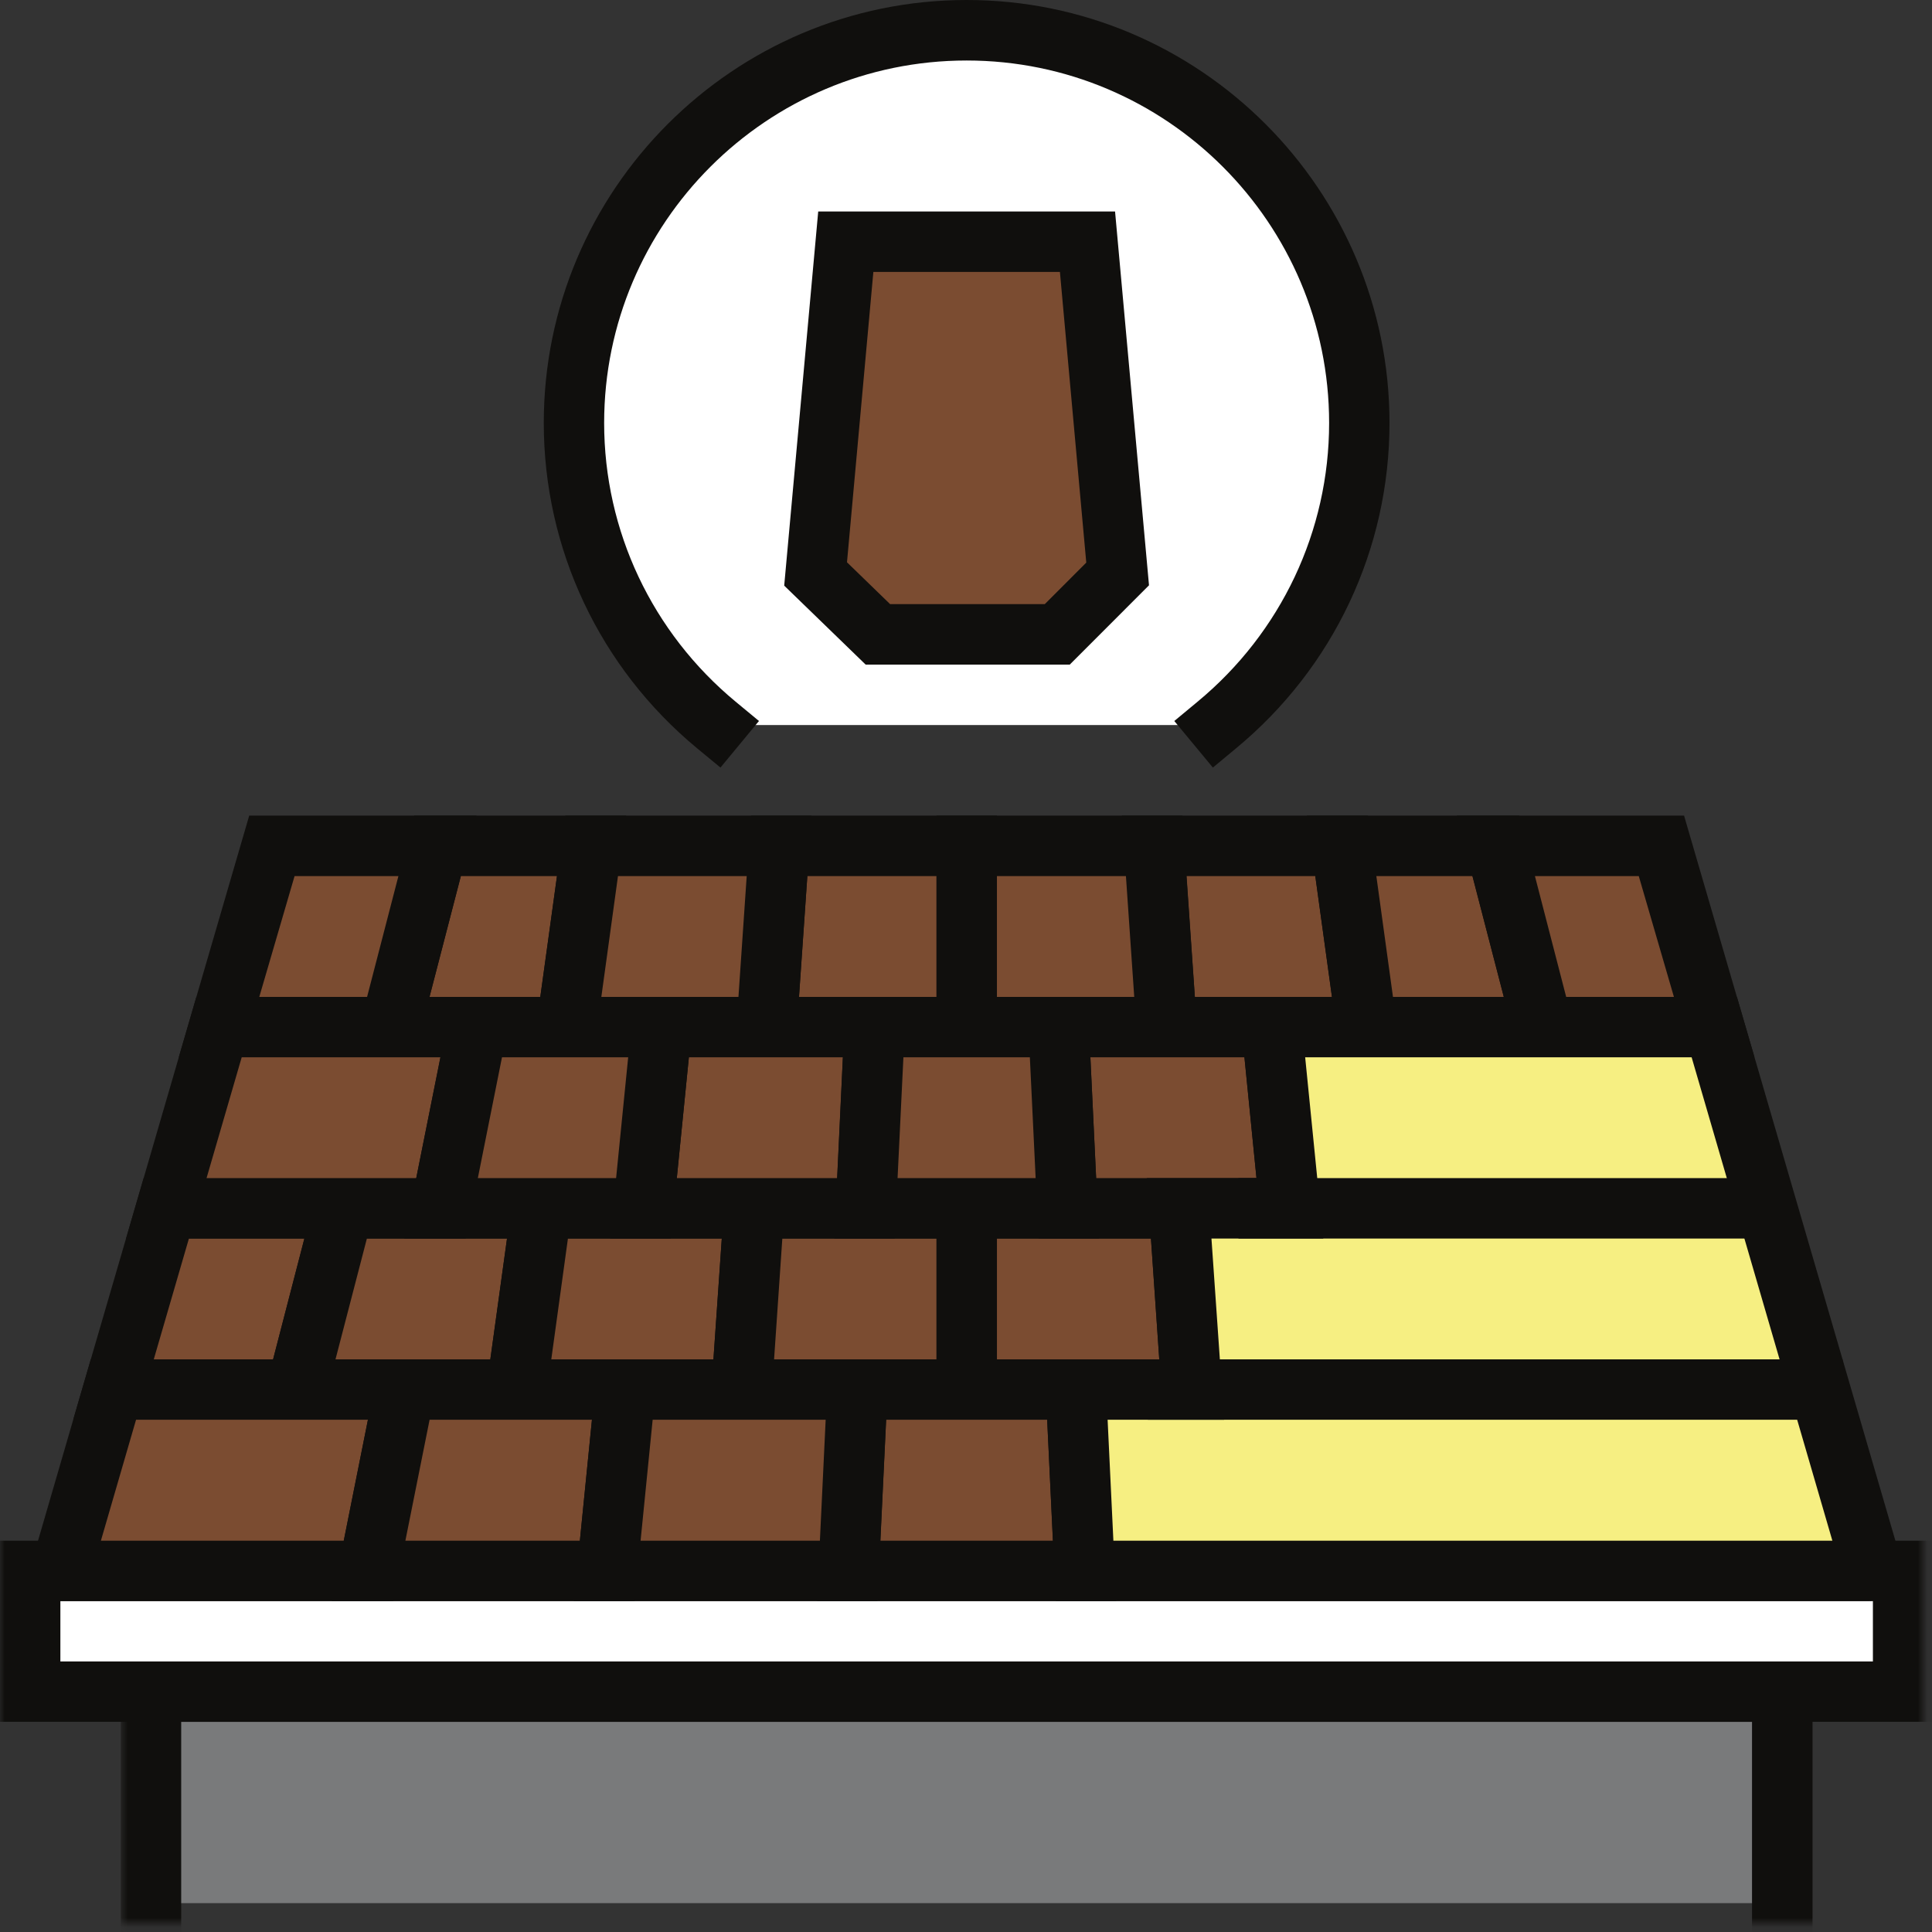 <svg width="204" height="204" viewBox="0 0 204 204" fill="none" xmlns="http://www.w3.org/2000/svg"><rect x="0" y="0" width="204" height="204" fill="#333333" stroke="none"/><g clip-path="url(#clip0_2_308)"><path d="M188.19 200.954v-22.327H15.952v22.327H188.19z" fill="#797A7B"/><mask id="a" style="mask-type:luminance" maskUnits="userSpaceOnUse" x="12" y="175" width="181" height="29"><path d="M12.693 175.426H192.213V203.1H12.693v-27.674z" fill="#fff"/></mask><g mask="url(#a)"><path d="M191.385 204.135h-6.389v-22.327H19.132v22.327h-6.375v-28.702H191.385v28.702z" fill="#100F0D"/></g><path d="M3.18 178.627v-12.764H200.94v12.764H3.18z" fill="#fff"/><mask id="b" style="mask-type:luminance" maskUnits="userSpaceOnUse" x="0" y="161" width="204" height="23"><path d="M0 161.387h203.1v21.76H0v-21.76z" fill="#fff"/></mask><g mask="url(#b)"><path d="M6.375 175.433H197.76v-6.375H6.375v6.375zm197.76 6.375H0v-19.125h204.135v19.125z" fill="#100F0D"/></g><path d="M75.643 76.557c-9.173-7.601-15.045-19.054-15.045-31.896 0-22.9 18.573-41.466 41.473-41.466 22.9 0 41.466 18.565 41.466 41.466 0 12.842-5.865 24.296-15.052 31.896H75.643z" fill="#fff"/><path d="M128.067 81.047l-4.073-4.916 2.458-2.04c8.825-7.303 13.89-18.034 13.89-29.431 0-21.108-17.177-38.271-38.271-38.271-21.116 0-38.279 17.163-38.279 38.271 0 11.397 5.065 22.128 13.883 29.431l2.465 2.04-4.066 4.916-2.465-2.033C63.318 70.493 57.417 57.97 57.417 44.66 57.417 20.039 77.442 0 102.071 0c24.621 0 44.646 20.039 44.646 44.66 0 13.31-5.9 25.833-16.2 34.354l-2.45 2.033z" fill="#100F0D"/><path d="M118.015 60.612l-6.375 6.375H92.7l-6.58-6.375 3.195-35.091h25.507l3.194 35.091z" fill="#7B4C31"/><path d="M93.989 63.792h16.327l4.384-4.385-2.783-30.692H92.218l-2.784 30.657 4.555 4.42zm18.969 6.382H91.403l-8.599-8.337 3.591-39.504h31.344l3.584 39.468-8.365 8.373z" fill="#100F0D"/><path d="M144.302 108.46l-2.642-19.146h-19.798l1.324 19.146h21.116z" fill="#7B4C31"/><path d="M126.161 105.265h14.478l-1.756-12.757h-13.607l.885 12.757zm21.795 6.375h-27.752l-1.757-25.521h25.996l3.513 25.521z" fill="#100F0D"/><path d="M162.91 108.46l-4.959-19.146H141.66l2.642 19.146h18.608z" fill="#7B4C31"/><path d="M147.085 105.265h11.702l-3.315-12.757h-10.143l1.756 12.757zm19.947 6.375h-25.507l-3.527-25.521h22.418l6.616 25.521z" fill="#100F0D"/><path d="M123.186 108.46l-1.324-19.146h-19.791V108.46h21.115z" fill="#7B4C31"/><path d="M105.266 105.265h14.499l-.878-12.757h-13.621v12.757zm21.342 6.375H98.876V86.119h25.974l1.757 25.521z" fill="#100F0D"/><path d="M102.071 108.46V89.314H82.273L80.948 108.46h21.123z" fill="#7B4C31"/><path d="M84.362 105.265h14.514V92.508H85.248l-.885 12.757zm20.902 6.375H77.534l1.757-25.521h25.974V111.64z" fill="#100F0D"/><path d="M62.468 89.314H46.191L41.225 108.46h18.615l2.628-19.146z" fill="#7B4C31"/><path d="M45.347 105.265h11.702l1.764-12.757H48.663l-3.315 12.757zm17.262 6.375H37.102l6.623-25.521H66.123L62.61 111.64z" fill="#100F0D"/><path d="M181.007 108.46l-5.581-19.146h-17.475l4.959 19.146h18.097z" fill="#7B4C31"/><path d="M165.374 105.265h11.376l-3.711-12.757h-10.965l3.3 12.757zm19.883 6.375h-24.82l-6.608-25.521h23.991l7.437 25.521z" fill="#100F0D"/><path d="M28.702 89.314L23.134 108.46h18.091l4.965-19.146H28.702z" fill="#7B4C31"/><path d="M27.377 105.265h11.383l3.308-12.757h-10.965L27.377 105.265zm16.327 6.375H18.877l7.438-25.521h23.998L43.704 111.64z" fill="#100F0D"/><path d="M80.948 108.46l1.325-19.146h-19.805l-2.628 19.146h21.108z" fill="#7B4C31"/><path d="M63.495 105.265h14.478l.871-12.757H65.252l-1.757 12.757zm20.435 6.375H56.171l3.52-25.521h25.996L83.93 111.64z" fill="#100F0D"/><path d="M17.553 127.585l-5.575 19.146h19.323l4.958-19.146H17.553z" fill="#7B4C31"/><path d="M16.235 143.537h12.601l3.301-12.757H19.947l-3.712 12.757zm17.538 6.375H7.728l7.437-25.515h25.217l-6.609 25.515z" fill="#100F0D"/><path d="M36.26 127.585l-4.958 19.146h23.255l2.642-19.146H36.26z" fill="#7B4C31"/><path d="M35.424 143.537H51.772l1.764-12.757H38.739l-3.315 12.757zm21.902 6.375H27.179l6.616-25.515h27.058l-3.527 25.515z" fill="#100F0D"/><path d="M102.071 127.585v19.146h23.75l-1.317-19.146h-22.433z" fill="#7B4C31"/><path d="M105.266 143.537h17.141l-.878-12.757h-16.263v12.757zm23.984 6.375H98.876v-25.515h28.602l1.771 25.515z" fill="#100F0D"/><path d="M57.198 127.585l-2.642 19.146h23.75l1.325-19.146h-22.433z" fill="#7B4C31"/><path d="M58.211 143.537h17.12l.885-12.757H59.967l-1.757 12.757zm23.078 6.375H50.894l3.52-25.515h28.631l-1.757 25.515z" fill="#100F0D"/><path d="M79.631 127.585l-1.325 19.146h23.765v-19.146H79.631z" fill="#7B4C31"/><path d="M81.735 143.537h17.142V130.78H82.606l-.871 12.757zm23.53 6.375H74.892l1.757-25.515h28.616v25.515z" fill="#100F0D"/><path d="M11.978 146.731l-5.447 18.714c-.078.206.078.418.297.418h32.087l3.825-19.132H11.978z" fill="#7B4C31"/><path d="M10.653 162.683H36.295l2.557-12.771H14.365l-3.712 12.771zm30.869 6.375H5.185l-1.218-1.481c-.652-.92-.829-2.11-.453-3.173l6.07-20.867H46.63l-5.107 25.521z" fill="#100F0D"/><path d="M90.518 146.731l-.907 19.132h24.912l-.913-19.132H90.518z" fill="#7B4C31"/><path d="M92.962 162.683h18.211l-.602-12.771H93.571l-.609 12.771zm24.897 6.375H86.261l1.218-25.521h29.176l1.204 25.521z" fill="#100F0D"/><path d="M42.741 146.731l-3.825 19.132h25.195l1.913-19.132H42.741z" fill="#7B4C31"/><path d="M42.804 162.683h18.424l1.275-12.771H45.361l-2.557 12.771zm24.197 6.375H35.027l5.093-25.521H69.551l-2.55 25.521z" fill="#100F0D"/><path d="M66.024 146.731l-1.913 19.132h25.5l.907-19.132H66.024z" fill="#7B4C31"/><path d="M67.639 162.683h18.934l.609-12.771h-18.268l-1.275 12.771zm25.011 6.375H60.591l2.55-25.521h30.727L92.65 169.058z" fill="#100F0D"/><path d="M23.134 108.46l-5.582 19.125h29.013l3.832-19.125H23.134z" fill="#7B4C31"/><path d="M21.81 124.397h22.142l2.557-12.757h-20.988l-3.712 12.757zm27.37 6.383h-35.87l7.423-25.515h33.554l-5.107 25.515z" fill="#100F0D"/><path d="M91.439 127.585l.907-19.125H69.849l-1.913 19.125h23.503z" fill="#7B4C31"/><path d="M71.464 124.397h16.936l.602-12.757H72.739l-1.275 12.757zm23.014 6.383H64.416l2.55-25.515h28.723l-1.211 25.515z" fill="#100F0D"/><path d="M136.198 127.585l-1.912-19.125h-22.504l.921 19.125h23.495z" fill="#7B4C31"/><path d="M115.742 124.397h16.929l-1.268-12.757h-16.271l.61 12.757zm23.984 6.383h-30.062l-1.218-25.515h28.723l2.557 25.515z" fill="#100F0D"/><path d="M69.849 108.46H50.398l-3.832 19.125h21.37l1.913-19.125z" fill="#7B4C31"/><path d="M50.455 124.397h14.599l1.275-12.757H53.005l-2.55 12.757zm20.372 6.383H42.67l5.107-25.515h25.599l-2.55 25.515z" fill="#100F0D"/><path d="M181.007 108.46h-46.721l1.912 19.125h-11.694l1.317 19.146h-12.212l.914 19.132h82.783c.22 0 .375-.212.298-.418l-16.597-56.985z" fill="#F6EF82"/><path d="M117.562 162.683h75.919L178.62 111.64h-40.807l1.913 19.14h-11.808l1.331 19.132h-12.296l.609 12.771zm76.946 3.534c.021.085.057.178.078.263l-.078-.263zm2.798 2.841h-85.822l-1.218-25.521h12.141l-1.318-19.14h11.582l-1.913-19.132h52.644l17.708 60.761-.949 1.551c-.652.928-1.729 1.481-2.855 1.481z" fill="#100F0D"/><path d="M112.703 127.585l-.921-19.125H92.346l-.907 19.125h21.264z" fill="#7B4C31"/><path d="M94.775 124.397h14.578l-.61-12.757H95.391l-.616 12.757zm21.271 6.383H88.088l1.211-25.515h25.535l1.211 25.515zM188.19 130.78h-57.418v-6.383h57.418v6.383zM194.565 149.912h-73.362v-6.375h73.362v6.375z" fill="#100F0D"/></g><defs><clipPath id="clip0_2_308"><path fill="#fff" d="M0 0h204v204H0z"/></clipPath></defs></svg>